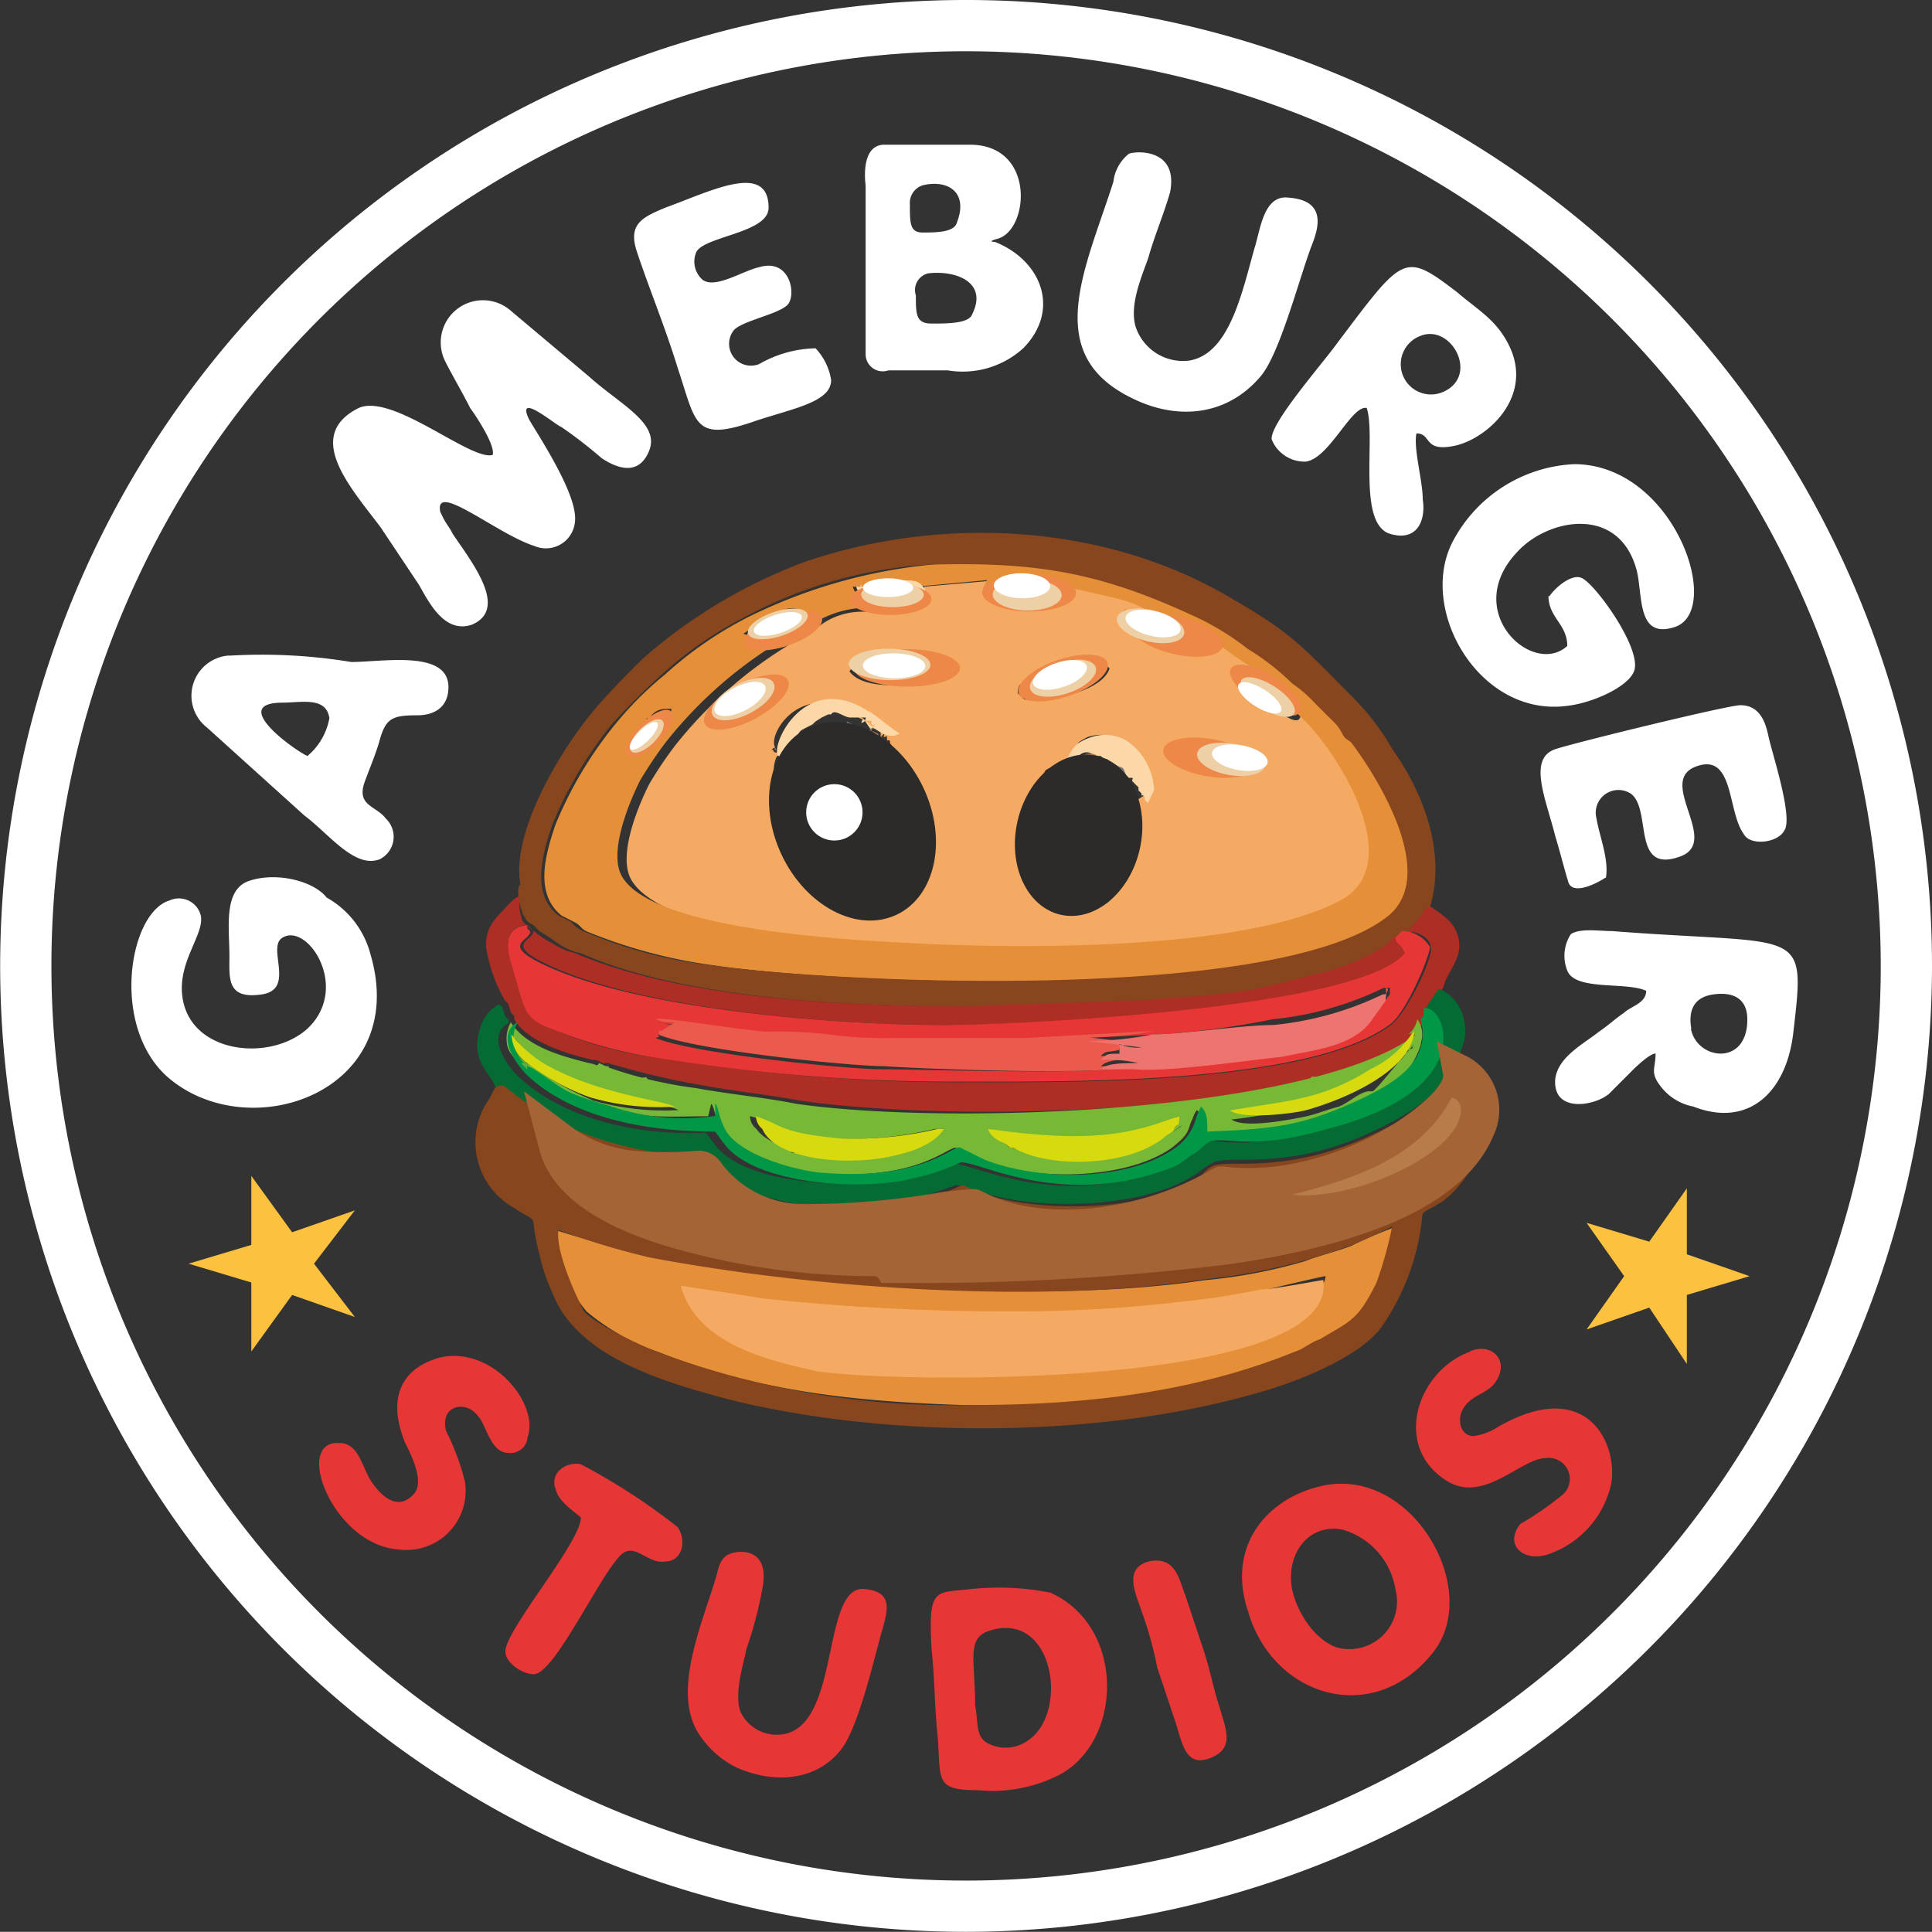 <svg xmlns="http://www.w3.org/2000/svg" viewBox="0 0 113.09 113.08"><rect x="0" y="0" width="113.09" height="113.08" fill="#333333" stroke="none"/><defs><style>.cls-1,.cls-34{fill:#fff;}.cls-2{fill:#f5aa64;}.cls-10,.cls-12,.cls-14,.cls-15,.cls-16,.cls-17,.cls-18,.cls-19,.cls-2,.cls-20,.cls-21,.cls-22,.cls-23,.cls-24,.cls-25,.cls-26,.cls-27,.cls-3,.cls-31,.cls-33,.cls-34,.cls-4,.cls-5,.cls-6,.cls-7,.cls-8,.cls-9{fill-rule:evenodd;}.cls-3{fill:#e58f38;}.cls-4{fill:#87461e;}.cls-5{fill:#ad2e24;}.cls-6{fill:#e73636;}.cls-7{fill:#77b837;}.cls-8{fill:#056b34;}.cls-9{fill:#009846;}.cls-10,.cls-11{fill:#eb5a4d;}.cls-12,.cls-13{fill:#ee746f;}.cls-14{fill:#d7da0f;}.cls-15{fill:#fcd7a8;}.cls-16{fill:#fefefe;}.cls-17{fill:#4c585a;}.cls-18{fill:#575428;}.cls-19{fill:#c9c9c9;}.cls-20{fill:#b4784a;}.cls-21{fill:#363939;}.cls-22{fill:#787777;}.cls-23{fill:#a8a8a8;}.cls-24{fill:#59b13f;}.cls-25{fill:#901913;}.cls-26{fill:#95a32d;}.cls-27{fill:#fcc13e;}.cls-28{fill:#ed8849;}.cls-29{fill:#eed0a6;}.cls-30{fill:#2c2b2a;}.cls-31,.cls-32{fill:#a46436;}.cls-33{fill:#b77c4a;}</style></defs><g id="Camada_2" data-name="Camada 2"><g id="Camada_1-2" data-name="Camada 1"><path class="cls-1" d="M56.54,113.08a56.54,56.54,0,1,1,56.55-56.54A56.6,56.6,0,0,1,56.54,113.08ZM56.54,3a53.54,53.54,0,1,0,53.55,53.54A53.6,53.6,0,0,0,56.54,3Z"/><path class="cls-2" d="M51,42.59l.55.19v.36h0c.37-.36.18-.18.18,0,.19,0,.19-.18.19.19.18,0,.18,0,.18.18l.55.74.18.18.19.18.37.55.18.19v.18c.18,0,.18,0,.18.18v.19l.19.18v.18l.18.19v.18l.18.37v.36l.19.55v1.47l-.19.55v.19l-.18.36h0l-.18.19v.18l-.19.18v.19c0,.18,0,.18-.18.18h0c-.18.55,0,.18-.18.37a4.4,4.4,0,0,1-.92.73c0,.19,0,.19-.19.19h-.18l-.18.18h0c0,.18,0,.18-.37.18h-.18c-.37.19-1.29.37-1.65,0h-.19l-.18-.18h-.18c-.19,0-.19.18-.19-.18l-.18-.19-.19-.18h-.18c-.55-.19-.18,0-.37-.19l-.73-.73c-.37-.18-.18.18-.37-.37l-.18-.18c-.18,0-.18,0-.18-.18v-.19l-.19-.18-.18-.37-.18-.18v-.18l-.19-.19V49.2L45.72,49h0l-.18-.37v-.37a.62.62,0,0,1-.19-.37v-.36a2.07,2.07,0,0,1,0-1.47V45.9l.19-.37v-.37s-.37.19-.19-.55.37-.18.37-.18h.18l-.36-.37c-.37,0-.19-.18-.37-.18.37-.37.18.37.18-.19h0c-.36-.73,1.47-4,5.14-1.83l.37.18c-.37.19-.55,0-.74-.18-.18,0-.36-.18-.73-.18a2.64,2.64,0,0,1,1.1.36l.55.55Zm15.6,4.22h0v.37a6,6,0,0,1-.19,3.12l-.18.18-.19.37-.18.37v.18l-.18.18c-.19.19-.19.37-.37.55L65,52.5c-.18.19,0,.19-.55.19h0c0,.18,0,.18-.18.18h-.18l-.19.18H63.7l-.92.19c-.55-.19,0,.18-.18-.19h-.18c-.37.19-.37.19-.37-.18-.19,0-.19,0-.37-.18l-.18-.19h0l-.37-.18a1.66,1.66,0,0,1-.37-.55h-.18L60.21,51,60,50.85v-.18l-.18-.37v-.18l-.19-.37V48.47l.19-.37.18-.74.18-.18V47l.19-.19.18-.36.18-.19h0l.19-.18V45.9c.36-.92,0-.74.91-1.1l.37-.19.19-.18h.18v-.18l.37-.37c.55-.37-.37-.19.73-.74a2.53,2.53,0,0,1,2,.19,3.38,3.38,0,0,1,1.65,2.93l-.18.19h0l-.55.36Zm2.93-2.56c-.18-.56-.18-.19,0-.74h.55c.18-.18-.37-.18.55-.18s.37.18.55.18h.55c.19,0,0,0,.37.18l.18.19c.37,0,.55,0,.74.18.55.55.18,0,.36.74a5,5,0,0,1-1.65,0c.19,0,0,0,.37.18.55.18.73,0,1.28,0v-.73c-.18.18.19.36.55.55l-.36.36c-2.2,0-3.31-.18-4.59-1.47.18-.18.18-.36.37-.36l-.19.55c.55.55-.36,0,.37.37Zm3.67-4.59.73.18c.37.19.37,0,.55.37l.19.18h.18c.37,0,.18-.18.18.19.19,0,.19,0,.19.18.37.18.18-.18.37.37,0,.18.18.36.18.55h-.74s-.18.18.56.18c.55,0,.18,0,.18-.18h.37c0,.55-.19.73-1.29,0-1.65-.74-1.1-.74-.92-.74-.18-.18,0-.18-.18-.18l-.18-.18c-.19-.19-.19-.19-.37-.19l-.18-.18.18-.55h-.37c-.18.18,0,0,0,.37,0,.55,0,0,.19.18,0,.18-.19.18.18.18l.37.37c.36.18.55,0,0,.37h0c-1.1-1.1-1.47-2-.37-1.47Zm-31,1.65h0l.37-.37a1,1,0,0,1,.73-.55c-.36-.18-.18-.18-.18.19.37,0,.37.18.18-.19l.19.19v-.19h.18v-.18L43.52,40l.18.18A5.17,5.17,0,0,1,45.35,40v.55s.37,0,.19-.74c1.65.55-2.94,3.67-4.22,2.57,0-.18.73-1.28.91-1.1Zm18-1.47h0l.55-.55c0-.18,0-.18.19,0,0-.18-.19-.18.18-.18l.37-.19c.18-.18-.19-.18.36,0,.19-.18,0,0,.37-.18a3.85,3.85,0,0,1,2,0,2.42,2.42,0,0,1,.73.37c-.36,1.28-3.3,2-5,1.83l-.37-.36c0-.55.19-.55.55-.74ZM51,38.56h0l.73-.19c.19-.18,0,0,.37-.18h.55a1.4,1.4,0,0,1,.92.18c.73-.18.73,0,1.28.19.37.18.55.18.74.55-1.1,1.1-5,1.47-5.87.18.18-.18.55-.92.73-.55-.18.18-.18,0-.18.37-.19.37,0,.18,0,.37.18,0,.36.18.73.18l-.73-.37c.36-.55.18-.55.73-.73Zm15-2.2c-.18.36-.18.18,0,0,0,.36-.18.36.19.36h0c0-.18,0-.18-.19-.36h0a2.08,2.08,0,0,1,1.47-.55c-.55-.74-4.22-1.29-5.13-1.47v.18l-.19.18-.73.37c-.55.19-3.67.37-3.3-.55l.18-.55-4.22.37c.18.92-.55,1.28-1.84,1.47H50.67a4.16,4.16,0,0,0-2.57.73,9.69,9.69,0,0,1-1.1.73,25.25,25.25,0,0,0-7.52,6.42A23.53,23.53,0,0,0,38,45.9c-.55,1.1-1.83,4-1.1,5.5,1.65,3.3,13.58,4.4,16.88,4.4,7,.19,20.18.19,25.5-2.93,3.86-2.2-.73-8.81-2.75-10.64l-1.28-1.29c-.19-.18-.19-.36-.37-.55s-.37-.18-.55-.55l-.92-.73c-.91-.55-1.46-1.1-2.75-1.84-.37-.18-.37-.18-.37-.36a.18.18,0,0,0-.18.18c-.18.73-2.75.73-4-.73l.19-.55-.19.55Zm1.66.73-.37-.18L67,36.72l.37.19Zm.36.18-.36-.18C67.92,37.27,67.55,37.27,68.1,37.27Z"/><path class="cls-3" d="M37.1,43.33l.18-.55.18-.19c0-.18,0-.18.19-.18,0-.18,0-.18.18-.18,0-.19,0-.19.18-.19h0c.37-.55.74-.55,1.29-.55,0,.92-1.29,2.76-2.39,2.57C36.73,43.14,37.1,43.51,37.1,43.33Zm7.15-6.79h0l.37-.18h0l.18-.19.55-.18c.19-.18-.18-.18.37-.18h0a1.08,1.08,0,0,1,1.28,0c-.18.91-2.38,1.83-3.48,1.28a7.1,7.1,0,0,0,.73-.55Zm6.24-2.2h0a4.27,4.27,0,0,1,2-.37c1.1,0,1.28.18,1.47.55-.37.74-1.29.74-2.21.74-.73,0-1.65-.19-1.83-.92Zm8.44-.19L59.3,34h1.28a2.07,2.07,0,0,1,1.28.37c-.36.92-3.11.92-3.48,0l.55-.19Zm8.26,1.66.36.18.55.18.19.19c.73.18.91.36.91.91H67.92c-.55,0-.18,0-.37-.18h-.18L67,36.91l-.36-.19-.37-.18h-.19c-.18,0-.18.18-.18-.18-.37,0-.18,0,0-.19v-.55l-.37.37c1.47,1.65,4,1.47,4.22.92a.19.19,0,0,0,.19-.19l.36.37c1.29.73,1.84,1.28,2.76,1.83l.91.74c.19.18.37.18.55.55a1.27,1.27,0,0,1,.37.55L76.18,42c2,1.84,6.23,8.44,2.38,10.65-5.32,2.93-18.16,2.93-25.13,2.56-3.49-.18-15.42-.73-17.07-4-.73-1.47.55-4.41,1.1-5.51a24.69,24.69,0,0,1,1.47-2.2,25.11,25.11,0,0,1,7.52-6.42,5.53,5.53,0,0,0,1.1-.55,6.15,6.15,0,0,1,2.57-.92h1.65c1.29,0,2.21-.18,2-1.28l4-.37-.18.37c-.37.92,2.75.73,3.3.55l.73-.37.18-.18v-.19c1.47.55,4.78.92,5.33,1.66ZM54.53,33.05A30.83,30.83,0,0,0,43.7,36.17a22.16,22.16,0,0,0-4.77,3.31A20.21,20.21,0,0,0,36,42.41a23.31,23.31,0,0,0-3.49,5.87c-.55,1.65-1.28,4,.37,5.32l.73.37c.37.18.37.37.73.55a30.16,30.16,0,0,0,7.53,2c7.52,1.1,33.57,2.2,39.63-2.94,2.75-2.38-.55-7.89-2.21-10.09-.18-.37-.36-.37-.55-.55s-.18-.37-.55-.73l-1.1-1.1A3.59,3.59,0,0,0,75.81,40a23.85,23.85,0,0,0-2.57-2c-.92-.55-1.83-1.29-2.94-1.84-5.87-2.75-9.54-3.48-15.77-3.12Z"/><path class="cls-4" d="M54.53,33.05c6.42-.18,10.09.55,15.59,3.12A15.68,15.68,0,0,1,73.06,38a14,14,0,0,1,2.57,2,7.6,7.6,0,0,1,1.28,1.1l1.1,1.1a2.42,2.42,0,0,1,.55.73c.18.37.37.37.55.55,1.65,2.2,5,7.71,2.2,10.09-6.24,5.14-32.1,4-39.63,2.94a27,27,0,0,1-7.52-2,1.78,1.78,0,0,1-.73-.55l-.74-.37c-1.65-1.28-.91-3.67-.36-5.32a23.58,23.58,0,0,1,3.48-5.87,40.08,40.08,0,0,1,2.94-2.93,21.91,21.91,0,0,1,4.77-3.31,26.13,26.13,0,0,1,11-3.12ZM30.67,53.6c.19.37.19.37.56.55l.18.19.18.18a11.29,11.29,0,0,1,1.1.73A3.78,3.78,0,0,0,34,55.8c6.24,2.76,16.14,3.12,22.93,3.12l10.83-.36c4-.37,5.13-.19,9.54-1.47a12.14,12.14,0,0,0,4.22-1.65c.91-.55.36-.37.91-.55l.19-.19v-.18c.18-.37.36-.37.55-.73.18-.19.36-.55.55-.74h0c.92-3.12-.37-6.6-2.2-9.17a14.62,14.62,0,0,0-2.57-3.3c-2.75-2.76-3.3-3.49-6.79-5.51-7.34-4.4-16.88-4.95-25-2.2a30.49,30.49,0,0,0-9.54,5.69c-.74.73-2.2,2.2-2.94,3.12-1.83,2.2-4.77,7-4.22,10.09-.37.36.18,1.83.18,1.83Z"/><path class="cls-3" d="M40.22,75.44c1.1,0,3.11.55,4.58.73l4.59.55c3.3.18,6.6.37,10.09.37A79.79,79.79,0,0,0,69,76.35a45.16,45.16,0,0,0,4.59-.73c.73-.18,3.85-.92,4-.92,0,.55-.91,1.47-1.1,1.84l-.36.36a3.33,3.33,0,0,1-1.29.74c-.73.18-1.28.55-2.2.73-5.87,1.84-18.53,2.39-24.77,1.29-2.75-.19-6.79-.74-7.7-4.22ZM32.51,72a7.8,7.8,0,0,0,1.83,4.77,13.29,13.29,0,0,0,4.22,2.38c6.06,2.39,11.93,2.94,18.72,3.12,6.42,0,12.84-.73,18.71-3.12a5.3,5.3,0,0,0,1.47-.73c1.83-1.1,2.2-1.1,3.3-3.3a11.12,11.12,0,0,0,.92-3.3,26,26,0,0,0-2.57,1.1c-.92.36-1.83.55-2.75.91a30.79,30.79,0,0,1-5.87,1.11C61,76.35,47.74,75.25,38,73.42A49.05,49.05,0,0,1,32.51,72Z"/><path class="cls-5" d="M29,53.79a2.25,2.25,0,0,0-.55,1.65,9.28,9.28,0,0,0,1.1,3.12h0l.19.18.18.55.18.18v.19c.74,1.28,2.94,2,4.59,2.38a.78.78,0,0,1,.55.19h.37A45.5,45.5,0,0,0,41,63.51c2,.37,3.85.55,5.87.92,8.81,1.28,29.17.91,35.59-3.49l.37-.37a9.13,9.13,0,0,0,.73-1.1l.19-.18v-.37c.18-.18.55-.91.73-1.1.19-.92,1.1-1.65.92-2.75s-.92-1.47-1.65-2h-.19c-.18.19-.36.55-.55.74a2.6,2.6,0,0,0-.55.73v0c.55,0,1.29.37,1.29.92.18.55-1.47,4-2.39,4.58-4.77,3.49-18.71,3.31-24.77,3.31A108,108,0,0,1,39.11,62a23.89,23.89,0,0,1-7.33-2c-1.11-.55-1.11-1.1-1.66-2.93-.18-.74-1.1-2.75.74-2.94l.18.19.19.18c0,.55-1.66.73.55,1.83C37.28,59.11,49,60,55.44,60c3.86,0,24.22-.73,27-4.22-.18-.55-.55-.36-.55-.91-.55,0,0-.19-.91.55a12.14,12.14,0,0,1-4.22,1.65c-4.41,1.28-5.69,1.1-9.54,1.47l-10.65.36c-6.78,0-16.51-.36-22.93-3.12a3.73,3.73,0,0,1-1.28-.55,5.11,5.11,0,0,1-1.1-.73L31,54.34l-.18-.19c-.37-.36-.19-.18-.37-.73-.18-.92.37-1.65-1.47.37Z"/><path class="cls-6" d="M66.45,62.41c-1.83.55-12.29.18-14.86.18-2,0-11-.91-13.21-1.83.55-.19-.18,0,.37-.37l.91-.37c-.36,0-.91-.18-1.28-.18.18,0,5.5.73,6.61.73,1.28,0,2.38.19,3.66.19a25.13,25.13,0,0,0,3.67.18c2.57,0,5.14.18,7.71,0l7.34-.37a48.56,48.56,0,0,0,7.15-.91A19.09,19.09,0,0,0,81,57.82h.36v.37l-.91,1.28c-1.11,1.47-3.49,1.65-5.14,2a74.92,74.92,0,0,1-8.81.92Zm15.6-7.89h0l-.37.37c0,.36.37.36.55.91C79.48,59.11,59.11,60,55.26,60,49,60,37.1,59.11,31.59,56.35c-2.2-1.1-.55-1.28-.55-1.83l-.18-.18v-.19c-1.84.19-.92,2.2-.74,2.94.55,1.83.55,2.38,1.66,2.93a28.18,28.18,0,0,0,7.33,2,108,108,0,0,0,17.43,1.29c6.06,0,20,.18,24.77-3.31.92-.55,2.39-4,2.39-4.58a1.94,1.94,0,0,0-1.65-.92Z"/><path class="cls-2" d="M39.85,75.25c.92,3.49,5.32,4.41,7.89,5,4.22.73,30.64,1.1,29.72-5.32-.18,0-2.94.55-3.67.55a43.66,43.66,0,0,1-4.77.73,81.08,81.08,0,0,1-9.72.55A133.35,133.35,0,0,1,44.62,76c-1.1-.19-3.49-.55-4.77-.74Z"/><path class="cls-7" d="M69.2,65.89l-.55.37C68.84,65.89,68.65,66.08,69.2,65.89Zm-26.42,0Zm11.93.19h.55l-.37.37c-2.2,1.83-5.32,1.46-8.07,1.1.37-.37,0-.19.37-.37-.37,0-.74.55-.92.18-.55-.36-1.47-.55-2-1.28a1,1,0,0,1-.37-.74c1.66.37,1.29.92,4.77,1.29a21.31,21.31,0,0,0,6.06-.55Zm3.12,0c2.57.55,6.24.92,8.81.18A21,21,0,0,1,69,65.34c0,.74-.37.74-.73,1.11-2,1.83-6.61,1.83-9,.73h-.19L58.93,67a2.68,2.68,0,0,1-1.1-.92Zm19.08-2.75c-.18-.19.18,0,0,0C77.64,63.14,77.09,63.51,76.91,63.33Zm-39.63,0,.37-.19C38.2,62.78,37.46,63.51,37.28,63.33Zm-6.42-1.1a1.5,1.5,0,0,1-.74-1.47A8.06,8.06,0,0,0,32,62.41c3.12,1.65,7.15,2.2,7.7,2.57a15,15,0,0,1-4.95-.55A18.13,18.13,0,0,1,30.86,62.23Zm-.37,0h.37v.36c2,1.1,1.47,1.29,4.59,2.2,2.38.74,3.66.55,6,.55l.18-.73c.19.18.19.73.55,1.47.74,1.28,4,2.38,5.51,2.57,5.87.55,7.7-1.47,8.25-1.47l1.47.73c3.3,1.29,8.62,1.1,11.19-.73.92-.73.92-.92,1.1-1.47h0c.19-.37.19-.55.37-.73.37.36.18.91.37,1.47,4.22-.19,5.69-.19,9.36-1.84l.73-.18a4.92,4.92,0,0,0,1.47-1.29c.36-.18,1.46-2.2,1.1-2.2s-2.39,2.75-2.75,2.94h-.19c-.55,0-1.28.73-1.83.91-.74.19-1.1.37-1.84.55-.91.19-3.67.74-4.4.19A30,30,0,0,0,78,64.24a10.48,10.48,0,0,0,2.57-1.1,4.1,4.1,0,0,0,.92-.73,2.18,2.18,0,0,0,.91-.92l.37-.18H82.6c.73-.74.91-1.1,0-.55-6.42,4.4-27.16,5.13-36,3.85-1.84-.37-3.86-.55-5.87-.92a24.76,24.76,0,0,1-5.32-1.28c-.19,0-.74.92-.37,0a1.91,1.91,0,0,0-.55-.18c-1.47-.37-3.67-.92-4.59-2.39a1.94,1.94,0,0,0-.18,1.47A1.81,1.81,0,0,0,30.49,62.23Z"/><path class="cls-8" d="M83.33,59.11v0c.37-.19,0-.19.37,0,2.93,3.12-4,6.23-6.42,7-4.41,1.28-5.69.55-6.79.73-.37,0-.55.37-1.1.74-.37.18-.74.55-1.1.73-6.61,2.75-11.93-.55-12.66-.18a12.25,12.25,0,0,1-2.76.91c-2.93.55-9.17.37-11-2l-.55-.74c-3.86.19-8.26-.73-11-3.3-.74-.73-1.84-2.39-.55-3.12v-.18l-.19-.19-.18-.55-.18-.18h0a2.26,2.26,0,0,0-.92.92,3.44,3.44,0,0,0-.37,1.46c0,1.29.92,1.84,1.1,2.57,3.31,2.76,6.79,3.86,11.56,3.86.55,1.1,2.75,2.2,4.59,2.56a15.69,15.69,0,0,0,6.6.37,17.54,17.54,0,0,0,2.94-.73c1.83-.55.73-.55,2.75,0,3.3,1.1,9.36.92,12.29-.92.37-.18.74-.55,1.1-.73.92-.74,4.59.73,10.46-2.39a13.23,13.23,0,0,0,3.12-2.2h0l.19-.18.36-.55c.19-.19,0-.19.19-.37.18-.92.73-1.29.55-2.57a2.55,2.55,0,0,0-1.47-2c-.37.37-.74,1.1-.92,1.29Z"/><path class="cls-9" d="M83.33,59.11v.36l-.18.19c.73,2.57-1.84,3.85-3.3,4.58-3.49,1.65-5.14,1.84-9.18,2,0-.73,0-1.1-.37-1.47a4.89,4.89,0,0,0-.36.92,3.12,3.12,0,0,1-1.1,1.47c-2.76,2-7.89,2-11.19.73l-1.47-.73c-.55,0-2.39,2-8.26,1.47-1.65-.19-4.77-1.1-5.5-2.57-.37-.74-.37-1.29-.55-1.47v.73a13,13,0,0,1-6.06-.55c-3.12-.91-2.57-.91-4.58-2.2l-.37-.18a2.39,2.39,0,0,1-.74-1.1,1.94,1.94,0,0,1,.19-1.47c-1.29.73-.19,2.39.55,3.12,2.75,2.57,7.15,3.3,11,3.3l.55.74c1.83,2.38,8.07,2.75,11,2a12.33,12.33,0,0,0,2.75-.91c.73-.37,5.87,2.93,12.66.18.36-.18.73-.55,1.1-.73.55-.37.73-.74,1.1-.74,1.1-.18,2.38.55,6.79-.73,9.17-2.39,6.6-7.52,5.5-7Z"/><path class="cls-10" d="M66.45,62.41h-2C64.8,62,65.9,62,66.64,62a8.46,8.46,0,0,0-2.21-.18c.37-.37.37-.18,1.1-.37v-.18c0-.37-.18,0,0-.37a2.8,2.8,0,0,0,1.29.18l-3.12-.36a23.17,23.17,0,0,0,3.85-.37L60,60.76H52.32a23.82,23.82,0,0,1-3.67-.19A24.93,24.93,0,0,0,45,60.39c-1.11,0-6.43-.92-6.61-.73a2.36,2.36,0,0,0,1.1.18l-.55.37c-.55.36-.37-.19-.37.36,2.21.92,11.2,1.84,13.21,1.84,2.57.18,12.85.55,14.68,0Z"/><path class="cls-11" d="M64.62,62.23h0Zm2.2-1.11h0Zm-3.12-.18,3.12.37h0l-3.12-.37Zm0,0h0Zm3.85-.37Zm-7.7.19,7.52-.37h0l-7.52.37Zm-7.53.18Zm-3.67-.18Zm-3.48-.37Zm-6.61-.73Zm.37.73.73-.37h0l-.73.37Zm12.84,2Zm14.68,0Z"/><path class="cls-12" d="M67.37,60.57a20,20,0,0,1-3.67.37l3.12.37a2.67,2.67,0,0,1-1.29-.19c-.18.37,0-.18,0,.37v.19c-.73,0-.73,0-1.1.36a8,8,0,0,1,2.21.19c-.92,0-1.84,0-2.21.36h2c1.84.19,6.79-.55,8.62-.73,1.66-.37,4-.55,5.14-2l.92-1.28c0-.55.18-.37-.18-.37A18.87,18.87,0,0,1,74.52,60c-1.83,0-5.32.55-7.15.55Z"/><path class="cls-13" d="M63.7,60.94Zm0,0h0Zm3.12.37-3.12-.37h0l3.12.37Zm0-.19h0Zm-.37,1.29h0Zm8.62-.92h0l-.36.19h0l.36-.19Zm5.14-2h0l-.18.37-.18.18-.19.19-.18.18-.19.18-.18.19h0l.18-.19.19-.18.18-.18.19-.19.18-.18.18-.37Zm.92-1.28-.92,1.28h0l.92-1.28Zm-6.61,1.47h0l.37-.19h0l-.37.19Zm-7.15.91Z"/><path class="cls-14" d="M57.83,66.08c.18.55.73.73,1.1.92l.18.18h.19c2.2,1.28,7,1.1,9-.73.55-.37.73-.37.73-1.11-.73.19-1.47.55-2.38.74-2.76.73-6.24.37-8.81,0Z"/><path class="cls-14" d="M55.26,66.08h-.37a21.22,21.22,0,0,1-5.87.55c-3.48-.37-3.12-.74-4.77-1.29a1,1,0,0,0,.37.74c1.1,2.57,9.17,2.38,10.64,0Z"/><path class="cls-14" d="M80.21,62.59C77.28,64.43,75.26,64.43,72,65c.73.55,3.67.18,4.4,0,2-.55,6.24-2.2,6.42-4.77A6,6,0,0,1,80.21,62.59Z"/><path class="cls-15" d="M45.9,44.43h0l.19-.37.18-.18v-.19l.18-.18.19-.37c.18-.36.18-.36.55-.55l.36-.18.19-.18L48.1,42l.37-.18h.18c.19-.37.74.18,1.11.18h.91v.19H51v.18l.18.18v-.18l-.18.37L50.49,42c.18,0-.37.55.18.19.19.18,1.29,1.28,2,.73-.18,0-1.65-1.28-1.83-1.28-3.67-2.39-5.69,1.83-5.32,2.57.36.18.36.73.36.18Z"/><path class="cls-14" d="M30.86,62.23a13.68,13.68,0,0,0,3.67,2,14.45,14.45,0,0,0,4.95.55c-.55-.36-4.59-.73-7.7-2.56a7.89,7.89,0,0,1-1.84-1.66A2.12,2.12,0,0,0,30.86,62.23Z"/><path class="cls-15" d="M62.42,44.43h.36l.19-.18h.18a.6.6,0,0,1,.92,0h.36l.19.18h.18l.18.18.37.19c.37.36.37.18.55.55l.18.18c.37,0,.19,0,.19.18l.18.19.19.18v.18l.18.19v.18s0-.18.18,0v.18l.19.19.36-.74a3.63,3.63,0,0,0-1.65-2.93,2.53,2.53,0,0,0-2-.19c-1.1.37-1.1.74-1.46,1.29Z"/><path class="cls-16" d="M49.57,45.9c-.36-.19-.55-.92-1.47-.55a1.34,1.34,0,0,0-.73,1.46,1,1,0,0,0,1.47.74A1.19,1.19,0,0,0,49.57,45.9Z"/><path class="cls-15" d="M53.61,38.19l.18.37a2.55,2.55,0,0,1-2.57.18L51,38.37c.37,0,.18.19.18-.18-.36,0-.36-.18-.18.18-.55.19-.55.19-.55.74l.73.37a6.7,6.7,0,0,0,3.86-.37v-.55c-.74-.19-.74-.37-1.47-.37-.18-.18-.37-.18-.92-.18h-.55c-.55.18-.37,0-.37.18a6.3,6.3,0,0,0,1.84,0Z"/><path class="cls-3" d="M51.22,39.48c-.36,0-.55,0-.73-.19,0-.18-.18,0,0-.37s0-.18.18-.36c-.18-.37-.73.36-.73.55.92,1.28,4.59.92,5.87-.19-.18-.36-.37-.55-.73-.55v.55A5.58,5.58,0,0,1,51.22,39.48Z"/><path class="cls-15" d="M50.49,34.34c.37.18.18.18,0,0-.18,0-.18-.19,0,0h-.37c.19.73,1.1.92,1.84.92s1.83,0,2.2-.74c-.37-.55-.55-.55-1.47-.55v.37l.18.18a1.89,1.89,0,0,1-2.38-.18Z"/><path class="cls-15" d="M44.25,36.54h0c.55.18.37.18.37-.18l-.37.18h0c-.37.37-.37.18-.55.73,1.1.55,3.3-.55,3.49-1.28-.37-.18-.92-.37-1.29,0l.19.18c-.37.37-1.29.92-1.84.74-.18,0-.18.18,0-.37Z"/><path class="cls-15" d="M38,42.23h.55a2.5,2.5,0,0,1-1.28,1.46c-.18-.18,0,0-.18-.36-.19.18-.37-.19-.19.92,1.1.18,2.2-1.66,2.39-2.57-.55,0-.92,0-1.29.55Z"/><path class="cls-15" d="M60.58,34.15l.18.37v.37c-.36.18-1.83.55-2-.37l.36-.18-.36.18-.55.18c.36.92,3.11.92,3.48,0-.18-.55-.37-.55-1.1-.55Z"/><path class="cls-16" d="M51.22,38.37h0v.55a2.55,2.55,0,0,0,2.57-.18l-.18-.37H51.22Z"/><path class="cls-17" d="M63.15,45.9h0c-.37,0-.37,0-.37.36-.18,0-.18-.18-.18.19-.37-.19-.18-.19-.18.18h-.19l-.18.37a2.24,2.24,0,0,0,.55,1.65,1.65,1.65,0,0,0,1.83,0c.19,0,.19.18.19-.18l.18-.19c.18,0,.18,0,.18-.18l.19-.37c0-.18.18-.18.18-.55v-.37l-.18-.18v1.1H65v.37H64.8v.18h-.18v.19h-.19v.18h-.36c-.55.37-.74.18-1.29-.18-.73-.56-.55-.74-.73-1.84.37,0,.18,0,.18-.18.19,0,.19.18.19-.19.36,0,.18.19.18-.18l.55-.18h.73v.18h.55c0,.18,0,.18.19.18,0,.19-.19.19.18.19v.36H65c0-.55,0-.18-.18-.18,0-.18.18-.18-.18-.18,0-.19,0-.19-.19-.19,0-.18,0-.18-.18,0-.18-.18.18-.18-.37-.18-.18,0,0-.18-.36-.18Z"/><path class="cls-16" d="M50.67,34.34h0a1.68,1.68,0,0,0,2.2.36l-.18-.18v-.37c-.92,0-1.47-.18-2,.19Z"/><path class="cls-7" d="M82.41,60.57h0c.37-.18.19,0,.37-.18.18,1.29-.73,1.84-1.28,2.57.91-.55,2.38-2,1.46-3.3a1.49,1.49,0,0,1-.55.91Z"/><path class="cls-16" d="M58.93,34.15c.18.74,1.47.55,2,.37v-.37l-.19-.36H59.48A.65.65,0,0,1,58.93,34.15Z"/><path class="cls-16" d="M45.35,36.17l-.55.19c0,.18,0,.18-.18.18h0c0,.37,0,.18-.18.18h-.19c-.18.55,0,.19,0,.37.55.18,1.47-.37,1.84-.73l-.19-.19h-.55Z"/><path class="cls-16" d="M37.83,42.41c0,.37.18.18,0,0l-.18.37c0,.18,0,.18-.19.18l-.18.55c0,.55,0,.18.18.37a3.48,3.48,0,0,0,1.29-1.47h-.92Z"/><path class="cls-18" d="M51,53.05H49.39C49.76,53.42,50.67,53.24,51,53.05Z"/><path class="cls-19" d="M63.15,46.45c-.18,0,0-.19,0,0l-.37.36c-.18.37-.18.37,0,.74v-.74c.37,0,.19.19.37-.36h0l.92-.19c-.37-.36-.37-.18-.92.19Z"/><path class="cls-18" d="M49.57,42.41h0a1.17,1.17,0,0,0-1.1,0Z"/><path class="cls-20" d="M52.51,44.25,52,43.51c-.19,0-.19,0-.19-.18-.18,0-.18.18-.18-.19h-.18a6.8,6.8,0,0,1,1.1,1.11Z"/><path class="cls-20" d="M45.54,47.73V46.26A2,2,0,0,0,45.54,47.73Z"/><path class="cls-21" d="M62.42,46.45c-.19.18-.19-.19-.19.36l.19-.36h0c0-.37-.19-.37,0,0,0-.37,0-.37.36-.37,0-.37-.18-.18.19-.18v-.19h0l.36-.18c-.73,0-.18,0-.36.18-.37.19-.37.37-.55.74Z"/><path class="cls-2" d="M61,45.9c.18-.19.18-.37.36-.55s.37-.19.55-.37c-.73.18-.55,0-.91.92Z"/><path class="cls-22" d="M32.51,31.77h0c.73-.18.55,0,.92-.55h0l-.19.18A2.42,2.42,0,0,1,32.51,31.77Z"/><path class="cls-4" d="M63.52,53.05h-1.1c.36.37-.19,0,.18.19l.92-.19Z"/><path class="cls-7" d="M37.1,63.33c.18.18.55,0,.73,0,.18-.19,0-.37-.37-.19h0l-.36.19c.18-.19,0-.19,0,0Z"/><path class="cls-20" d="M64.25,44.25a.81.81,0,0,0-.92,0Z"/><path class="cls-15" d="M37.65,42.59h0l-.37.37c.37,0,.37,0,.37-.37h0c.36,0,.18.19,0,0,.36-.18.36-.18.36-.36-.18,0-.18,0-.36.36Z"/><path class="cls-23" d="M33.43,30.67c.18-.18,0,.37.18-.37v-.37h-.18Z"/><path class="cls-7" d="M76.91,63.33c.55.73,1.47-.37.55-.19C77.28,63.14,76.36,62.78,76.91,63.33Z"/><path class="cls-24" d="M35.45,62.41h-.37c-.19.73-.19.37.37,0C35.81,62.41,35.08,63,35.45,62.41Z"/><path class="cls-15" d="M45.72,36c-.55,0-.37,0-.37.18C46.09,36.17,45.54,36.17,45.72,36Z"/><polygon class="cls-24" points="30.86 62.59 30.86 62.23 30.49 62.23 30.86 62.59"/><path class="cls-22" d="M65.9,45.35c-.18-.55-.18-.37-.55-.55Z"/><path class="cls-7" d="M69.39,65.71c-.74.18-.55.18-.74.55Z"/><path class="cls-25" d="M66.64,91.76h0l-.19.55c.19,0,.19,0,.19-.55h0c.36,0,.36,0,.36-.18l-.36.18Z"/><polygon class="cls-26" points="55.26 66.08 55.26 66.08 54.71 66.08 54.89 66.08 55.26 66.08"/><path class="cls-23" d="M46.45,43.51,47,43C46.64,43.14,46.82,43.14,46.45,43.51Z"/><path class="cls-4" d="M45.72,48.47c0-.19.18.18,0,0l-.18-.37c0,.37.18.37.18.37Z"/><path class="cls-18" d="M45.9,45.16Z"/><path class="cls-18" d="M62.23,53.05l-.37-.18C62.05,53.24,62.05,53.24,62.23,53.05Z"/><path class="cls-23" d="M43,24.8h0c-.37-.19-.19-.19,0,0Z"/><path class="cls-21" d="M44.62,24.06h0C44.8,24.25,44.62,24.25,44.62,24.06Z"/><path class="cls-20" d="M51.59,53.05l-.37.19C51.77,53.24,51.59,53.24,51.59,53.05Z"/><path class="cls-20" d="M52.87,52c.19-.18.19.18.19-.37Z"/><path class="cls-17" d="M43.15,24.61Z"/><path class="cls-20" d="M64.43,52.87c.55,0,.37,0,.55-.18Z"/><path class="cls-17" d="M44.25,24.25Z"/><path class="cls-20" d="M47.19,51.58l-.37-.36C47,51.77,46.82,51.4,47.19,51.58Z"/><polygon class="cls-20" points="51.41 43.15 51.41 42.96 51.04 42.78 51.41 43.15"/><path class="cls-19" d="M29.76,31.4Z"/><path class="cls-15" d="M45,36.36Z"/><polygon class="cls-22" points="49.94 42.41 49.57 42.23 49.57 42.41 49.94 42.41"/><path class="cls-23" d="M32.33,32c-.37,0-.19-.18,0,0Z"/><path class="cls-18" d="M65.9,51.22l.18-.37C66.08,51,66.08,50.85,65.9,51.22Z"/><path class="cls-18" d="M51.77,52.87c-.36,0-.18-.18,0,0Z"/><polygon class="cls-22" points="51.04 42.78 51.04 42.59 50.86 42.78 51.04 42.78"/><path class="cls-19" d="M30.12,31.59Z"/><path class="cls-22" d="M45.35,23.88h0C45.54,24.06,45.35,24.06,45.35,23.88Z"/><polygon class="cls-17" points="33.61 30.12 33.43 29.75 33.43 30.12 33.61 30.12"/><path class="cls-20" d="M48.1,52.5l-.36-.18C47.92,52.5,47.55,52.32,48.1,52.5Z"/><polygon class="cls-20" points="62.6 44.43 62.41 44.43 62.41 44.61 62.6 44.43"/><path class="cls-20" d="M64.43,52.87Z"/><path class="cls-22" d="M45,23.88Z"/><path class="cls-20" d="M48.84,52.87Z"/><path class="cls-23" d="M33.43,29.2Z"/><path class="cls-20" d="M53.43,51.22Z"/><path class="cls-20" d="M46.64,51Z"/><path class="cls-4" d="M46.27,50.12Z"/><polygon class="cls-23" points="33.61 29.57 33.43 29.38 33.43 29.38 33.61 29.57"/><path class="cls-22" d="M53.24,45.71Z"/><path class="cls-18" d="M46.27,44.06Z"/><path class="cls-18" d="M60.76,46.26Z"/><polygon class="cls-23" points="44.62 24.25 44.62 24.06 44.44 24.25 44.62 24.25"/><path class="cls-20" d="M52.14,52.69Z"/><polygon class="cls-20" points="45.9 44.61 45.9 44.61 45.72 44.8 45.9 44.61"/><polygon class="cls-20" points="45.9 45.16 45.9 44.98 45.72 45.16 45.9 45.16"/><path class="cls-22" d="M33.24,28.65h0C33.06,28.83,33.06,28.65,33.24,28.65Z"/><polygon class="cls-23" points="44.07 24.43 44.07 24.25 43.88 24.43 44.07 24.43"/><polygon class="cls-17" points="46.09 44.43 45.9 44.43 45.9 44.61 46.09 44.43"/><polygon class="cls-23" points="46.09 44.43 46.09 44.24 45.9 44.43 46.09 44.43"/><path class="cls-10" d="M81.13,58.19v-.37h-.37C81.31,57.82,81.31,57.82,81.13,58.19Z"/><path class="cls-24" d="M42.6,66.08Z"/><path class="cls-18" d="M45.54,46.08l.18-.37Z"/><path class="cls-20" d="M53.79,46.81l-.18-.36Z"/><path class="cls-20" d="M54,47.73l-.19-.55Z"/><path class="cls-22" d="M50.31,42.59l-.37-.18Z"/><path class="cls-17" d="M48.29,42.41l-.37.18Z"/><path class="cls-20" d="M59.85,48.65l.18-.37Z"/><path class="cls-20" d="M45.9,49.2l-.18-.37Z"/><path class="cls-20" d="M53.79,49.93l.19-.55Z"/><path class="cls-20" d="M60,50.3l-.18-.37Z"/><path class="cls-20" d="M53.61,50.48l.18-.36Z"/><path class="cls-20" d="M60.21,50.85,60,50.48Z"/><path class="cls-25" d="M67.55,91.4l-.36.18Z"/><path class="cls-25" d="M67,94.88l-.18-.36Z"/><path class="cls-22" d="M42.6,24.8l-.37.18Z"/><path class="cls-4" d="M32.69,72A45.94,45.94,0,0,0,38,73.6c9.73,1.84,22.94,2.75,32.48,1.29a34.89,34.89,0,0,0,8.62-2c.92-.37,1.65-.74,2.39-1.1a23,23,0,0,1-.92,3.3c-1.1,2.2-1.47,2.2-3.3,3.3-.55.18-.92.55-1.47.73-5.87,2.39-12.29,3.12-18.72,3.12A49.48,49.48,0,0,1,38.38,79.1c-.92-.36-3.67-1.65-4.22-2.38-.55-1.1-1.65-3.49-1.47-4.77Zm-3.3-8.44c-.37,0-.37,0-.73.73a4.4,4.4,0,0,0,1.46,6.43c1.66,1.1.74,0,1.47,2.75a10.55,10.55,0,0,0,.74,2.2C33.79,79.47,38.93,80.94,43,82c9.17,2.2,21.1,2.2,30.27-.37,2.75-.73,6.24-2.2,7.52-3.85a13.53,13.53,0,0,0,2.39-6c.18-1.1-.19-.55,1.28-1.47,1.47-1.1,3.12-3.85,2.39-6.06a4.42,4.42,0,0,0-.55-.91c-.37-.37-.37-.55-.92-.74-1.65,1.65-1.65,2.2-4,3.3-5.87,3.12-9.54,1.84-10.46,2.39-.36.18-.55.55-.91.73-2.94,1.84-8.81,2-12.29.92-2-.73-.74-.73-2.76,0a17.47,17.47,0,0,1-2.93.74,16.07,16.07,0,0,1-6.61-.37c-1.83-.55-3.85-1.47-4.58-2.57-4.59-.37-8.08-1.47-11.38-4.22Z"/><polygon class="cls-27" points="98.74 69.56 98.74 73.42 102.41 74.7 98.74 75.8 98.74 79.84 96.54 76.54 92.87 77.82 95.07 74.7 92.87 71.58 96.54 72.68 98.74 69.56"/><polygon class="cls-27" points="20.77 70.85 18.38 73.97 20.77 77.09 17.1 75.8 14.71 79.11 14.71 75.07 11.04 73.97 14.71 72.87 14.71 68.83 17.1 72.13 20.77 70.85"/><path class="cls-6" d="M58,95.43c3.67-1.1,4.59,4.77,2.2,6.43a2.23,2.23,0,0,1-2.38.18c-.74-.37-.55-1.29-.74-2.2,0-2.75-.55-4,.92-4.41Zm-1.47-2.38c-1.83.18-2.2,0-2,3.48.18,1.66.18,3.49.36,5.14.19,2.57-.18,3.12,2.39,3.12a8.57,8.57,0,0,0,4.77-.92c3.67-2,3.85-8.62-.55-10.64A15.49,15.49,0,0,0,56.54,93.05ZM25.72,79.47c-2.57.74-2.93,2.75-2,5,.37.73,1.1,2.2.55,2.93-1.1,1.29-2.2-.18-2.57-.73-.55-.92-.73-2.2-1.83-2.2-2.75-.19-.37,6,3.49,6.23a3.46,3.46,0,0,0,3.85-4,14.21,14.21,0,0,0-1.1-2.94c-.37-1.47,1.1-1.83,1.83-.92.55.55.74,2.21,1.84,2.21a1,1,0,0,0,1.1-.92C31.59,82.22,28.84,78.74,25.72,79.47ZM34,88.83c0,1.47-4.59,6.79-4.41,7.89,0,.55.92,1.28,1.66,1.28,1.28,0,4.22-6.6,5.32-7.15.73-.37,1.46.73,2.38.55.92,0,1.29-1.1.73-2A36.91,36.91,0,0,0,34,85.71c-.92-.18-1.84.55-1.47,1.47C32.69,87.91,33.61,88.46,34,88.83ZM42.6,91c-.55.37-.55.92-.73,1.47-.92,2.93-2.39,6.42-1.1,8.8a5.56,5.56,0,0,0,2.38,2.21c2.57,1.1,5,.55,6.24-1.29.92-1.47,1.65-4.58,2.2-6.6.37-1.29.73-2.39-.92-2.57-2.57-.37-1.46,7.52-4.58,8.44a2.35,2.35,0,0,1-2.76-1.29c-.36-1.1.19-2.75.37-3.67a23.54,23.54,0,0,0,.92-3.48c.55-2.75-1.84-2.2-2-2Zm24.77.37c-1.65.36-.92,1.83-.55,2.93a22.37,22.37,0,0,1,.92,3.31l1.1,3.3c.36,1.1.55,2.57,2,2s.92-1.66.56-2.94c-.37-1.1-.56-2.2-.92-3.3l-1.1-3.3c-.37-.92-.55-2.21-2-2Zm8.26,1.65c-.37-2,.91-3.85,2.93-3.49a4.36,4.36,0,0,1,3.12,3.49,2.79,2.79,0,0,1-3.12,3.48c-1.28-.18-2.57-1.83-2.93-3.48ZM77.28,87c-3.12.74-5.51,3.49-4.22,7.34,1.46,5,7.34,6.79,10.82,2.39C86.82,93.05,82.6,85.71,77.28,87Zm8.8-7.89c-3.12,1.11-4.58,5.51-1.46,7.53,2.2,1.46,4.4-1.29,5.87-1.29a1.23,1.23,0,0,1,.91,2.2A18,18,0,0,1,89,89.2c-.92,1.1,0,2.2,1.47,1.83a5.63,5.63,0,0,0,3.85-4.22c.37-2.38-1.47-6.24-6.61-3.3a3.48,3.48,0,0,1-1.46.55c-.55,0-.92-.55-.74-1.29.37-1.1,1.47-1.1,2-1.83.92-1.28-.18-2.39-1.47-1.84Z"/><ellipse class="cls-28" cx="74.11" cy="40.73" rx="0.92" ry="2.39" transform="matrix(0.53, -0.85, 0.85, 0.53, 0.19, 81.8)"/><ellipse class="cls-29" cx="74.2" cy="40.81" rx="0.73" ry="1.83" transform="translate(-0.14 81.35) rotate(-57.42)"/><ellipse class="cls-1" cx="73.74" cy="40.85" rx="0.55" ry="1.47" transform="translate(-0.39 80.99) rotate(-57.42)"/><ellipse class="cls-28" cx="70.81" cy="44.35" rx="1.1" ry="2.75" transform="translate(15.03 106.56) rotate(-80.18)"/><ellipse class="cls-29" cx="72.07" cy="44.45" rx="0.92" ry="2.02" transform="translate(15.5 107.46) rotate(-79.75)"/><ellipse class="cls-1" cx="72.56" cy="44.35" rx="0.73" ry="1.65" transform="translate(16.02 107.86) rotate(-79.75)"/><ellipse class="cls-28" cx="62.23" cy="39.69" rx="2.75" ry="1.1" transform="translate(-9.54 22.47) rotate(-19.04)"/><ellipse class="cls-29" cx="62.22" cy="39.69" rx="2.02" ry="0.92" transform="translate(-9.41 21.94) rotate(-18.61)"/><ellipse class="cls-1" cx="62.04" cy="39.5" rx="1.65" ry="0.73" transform="translate(-9.36 21.87) rotate(-18.61)"/><ellipse class="cls-28" cx="68.9" cy="37.2" rx="1.1" ry="2.75" transform="translate(16.92 95.76) rotate(-76.77)"/><ellipse class="cls-29" cx="67.35" cy="36.63" rx="0.92" ry="2.02" transform="translate(15.85 93.43) rotate(-76.34)"/><ellipse class="cls-1" cx="67.49" cy="36.5" rx="0.73" ry="1.65" transform="translate(16.09 93.46) rotate(-76.34)"/><ellipse class="cls-28" cx="60.24" cy="34.7" rx="1.1" ry="2.75" transform="translate(25.12 94.69) rotate(-89.6)"/><ellipse class="cls-29" cx="60.12" cy="34.82" rx="0.92" ry="2.02" transform="translate(24.45 94.43) rotate(-89.18)"/><ellipse class="cls-1" cx="59.82" cy="34.29" rx="0.73" ry="1.65" transform="translate(24.68 93.61) rotate(-89.18)"/><ellipse class="cls-28" cx="53.07" cy="39.1" rx="1.1" ry="3.12" transform="translate(13.66 91.93) rotate(-89.66)"/><ellipse class="cls-29" cx="52.07" cy="38.89" rx="0.92" ry="2.39" transform="translate(12.56 90.49) rotate(-89.31)"/><ellipse class="cls-1" cx="52.34" cy="38.98" rx="0.73" ry="1.83" transform="translate(12.73 90.84) rotate(-89.31)"/><ellipse class="cls-28" cx="52.14" cy="35.07" rx="2.39" ry="0.92" transform="translate(-0.2 0.3) rotate(-0.32)"/><ellipse class="cls-29" cx="52.23" cy="34.81" rx="0.73" ry="1.83" transform="translate(17.34 86.98) rotate(-89.9)"/><ellipse class="cls-1" cx="51.98" cy="34.4" rx="0.55" ry="1.47" transform="translate(17.49 86.32) rotate(-89.9)"/><ellipse class="cls-28" cx="45.7" cy="36.88" rx="2.39" ry="0.92" transform="matrix(0.95, -0.32, 0.32, 0.95, -9.38, 16.5)"/><ellipse class="cls-29" cx="45.53" cy="36.52" rx="1.83" ry="0.73" transform="translate(-9.12 16.02) rotate(-18.17)"/><ellipse class="cls-1" cx="45.53" cy="36.52" rx="1.47" ry="0.55" transform="translate(-9.12 16.02) rotate(-18.17)"/><ellipse class="cls-28" cx="43.69" cy="41.1" rx="2.75" ry="1.1" transform="translate(-14.19 25.35) rotate(-28.03)"/><ellipse class="cls-29" cx="43.5" cy="40.92" rx="2.02" ry="0.92" transform="translate(-14.01 24.81) rotate(-27.6)"/><ellipse class="cls-1" cx="43.32" cy="40.92" rx="1.65" ry="0.73" transform="translate(-14.03 24.72) rotate(-27.6)"/><ellipse class="cls-28" cx="38" cy="42.94" rx="1.83" ry="0.73" transform="translate(-19.23 39.42) rotate(-44.97)"/><ellipse class="cls-29" cx="37.86" cy="43.08" rx="1.28" ry="0.55" transform="translate(-19.34 38.94) rotate(-44.55)"/><ellipse class="cls-1" cx="37.68" cy="43.08" rx="1.1" ry="0.37" transform="translate(-19.39 38.81) rotate(-44.55)"/><ellipse class="cls-30" cx="63.14" cy="48.89" rx="4.77" ry="3.67" transform="translate(1.58 99.76) rotate(-77.32)"/><ellipse class="cls-30" cx="49.9" cy="48.07" rx="4.59" ry="6.05" transform="translate(-15.71 25.8) rotate(-25.18)"/><circle class="cls-1" cx="48.84" cy="47.55" r="1.65"/><polygon class="cls-7" points="35.08 62.23 35.45 62.41 35.63 62.41 35.63 62.96 35.08 63.14 34.53 62.96 34.53 62.78 35.08 62.23"/><path class="cls-31" d="M70.85,69.38c6.61.92,14.5-4.22,14.13-6.6,0,0,1.84.73.92,3.11C82.6,74.15,58,73.6,51.22,73.6c-4.4,0-17.24-1.28-18.71-6.42a8.43,8.43,0,0,0,4.22,1.47,20.63,20.63,0,0,0,3.85,0,7.51,7.51,0,0,0,5.69,3.12c2.75.18,10.09-.92,10.09-.92C60.58,73.05,67,72,70.85,69.38Z"/><path class="cls-32" d="M51.22,74.7a42.81,42.81,0,0,1-10.45-1.28c-5.32-1.29-8.44-3.31-9.18-6.06l-.92-3.48,2.94,2.2a7.52,7.52,0,0,0,3.49,1.28,21,21,0,0,0,3.67,0H41a1.61,1.61,0,0,1,1.1.55,6,6,0,0,0,4.77,2.57,46.39,46.39,0,0,0,8.44-.73c1.83-.19,1.83-.19,2.2,0,3.85,2,9.73.92,13.39-1.29l.37-.18h.37c4.22.55,9-1.47,11.56-3.67,1.1-.92,1.28-1.47,1.28-1.65l-.37-2,1.84.92a3.52,3.52,0,0,1,1.47,4.59C85.9,70.11,81,72.68,72,74a149.23,149.23,0,0,1-18.72,1.1H51.59C51.41,74.7,51.22,74.7,51.22,74.7Zm5.14-2.57a3.13,3.13,0,0,0-1.1.19c-.37,0-.92.18-1.47.18h3.3C56.54,72.32,56.54,72.13,56.36,72.13Zm14.86-1.46a8.66,8.66,0,0,1-1.83.91c6.79-.73,13.39-2.38,15.23-5.5l-.19.18C81.68,68.83,76,71.22,71.22,70.67ZM37.1,69.75a24.58,24.58,0,0,0,4.77,1.47,14.41,14.41,0,0,1-1.65-1.47A8.93,8.93,0,0,1,37.1,69.75Z"/><path class="cls-33" d="M75.63,69.93c3.66-.92,7.52-2.2,9.35-5.69,0,0,.92.19.37,1.47C84.25,68.1,78.74,70.3,75.63,69.93Z"/><path class="cls-34" d="M66.08,9a2.46,2.46,0,0,0-.91,1.65c-1.65,5.14-4.22,10.09,1.1,12.66,2.57,1.28,5.5,1.1,7.52-1.28,1.1-1.29,2.2-5.51,2.94-7.53.36-.91,1.1-2.75-1.29-2.93-1.47-.19-1.65,1.83-2,2.93-.73,2.57-1.46,6.24-3.85,6.61a2.92,2.92,0,0,1-3.12-2c-.37-1.28.37-2.94.74-4,.36-1.28.91-2.57,1.28-3.85C69,8.65,66.45,8.84,66.08,9ZM83.15,19.66c1.83-.73,3.48,2.39,1.28,3.3A1.77,1.77,0,1,1,83.15,19.66ZM80,23.88c.55,1.65-.55,6.61,1.28,7.34,1.65.55,2.2-.73,2-2,0-1.1-.55-2.93-.37-3.85.92,0,.37,1.1,2.21.73s4.58-2.75,3.3-5.69c-.74-1.65-1.84-2.2-3.12-3.3-3.12-2.38-3.12-2.2-7,2.94-.92,1.28-4,4.77-3.86,5.68a2.08,2.08,0,0,0,2,1.29C77.83,26.82,79.11,23.7,80,23.88Zm10.64,11c0,1.28,1.1,1.65,1.1,2.93-2,1.84-6.24-2-2.93-5.5,1.83-2,6-2.75,7,1.1.36,1.47,0,4,2.2,3.3,2.93-.91,0-9.54-5.87-9.54A8.48,8.48,0,0,0,85,31.77c-2,4,1.65,10.27,6.79,9.54,1.47-.18,3.49-1.1,3.85-2,.55-1.28-2.38-5.32-3.12-5.5-.55-.19-1.46.55-1.83,1.1ZM94,51.4c.19-1.1-.36-2.38-.55-3.49a1.33,1.33,0,0,1,2-1.46c1.28.91,0,4.77,2.94,3.67,2.38-.92-1.66-4.59,1.1-5.32,2-.55,1.65,2.75,2.57,4,.36.74,2,.55,2.38-.18.55-.74-.73-4.59-.92-5.51s-.55-1.83-1.65-1.83c-.73,0-9.72,2.2-10.82,2.57-1.65.55-.55,2.93,0,5.14.18.55.55,2,.73,2.56.18.92,1.65.19,2.2-.18Zm5,8.81c-.19-1.1.18-1.84,1.28-2s2,.18,2,1.47c0,2.75-2.94,2.38-3.3.55ZM96.36,58c0,.73-.92.91-1.29,1.28-.55.37-.91.73-1.46,1.1-.92.73-2.39,1.47-2.57,2.75-.19,2,2.2,1.65,3.12.92l1.28-1.28c.18-.19,1.1-1.1,1.47-1.1,0,.91-.37,1.1.36,2a3.14,3.14,0,0,0,1.84,1.1c3.3,1.29,5.5-.91,5.87-4.4.73-6.24.55-5-10.64-5.87-.73,0-1.84-.18-2.39.18a2.32,2.32,0,0,0-.18,2.2C92.32,58,95.26,57.46,96.36,58ZM14.53,51.58c-1.47.55-1.1,2.76-1.1,4.41,0,1.28-.18,2.57,2,2.2,1.83-.37.18-2.75,1.1-3.3,1.47-.92,4,2.93,1.47,5.32-2.21,2-7,1.47-7.34-2-.19-2,1.28-3.49,1.1-4.59a1.32,1.32,0,0,0-1.84-.91C7.56,53.42,6.46,60,9.76,63c4.77,4.22,14.31.92,11.92-7.16a5.33,5.33,0,0,0-2.56-3.3C18.38,51.58,16.18,51,14.53,51.58Zm2-10.45c1.1,0,2.57-.37,2.75.91A3.77,3.77,0,0,1,18,44.25C17.46,44.06,13.25,41.13,16.55,41.13Zm-3.12-2.76a2.36,2.36,0,0,0-1.29,4.22l5.69,5.14c1.47,1.1,2.94,3.12,4.41,2.57a1.47,1.47,0,0,0,.36-2.39c-.55-.73-1.65-.73-1.28-2,.18-.55.73-1.84.92-2.57.36-1.29.73-1.47,2.2-1.47,1.1,0,1.83-.55,1.83-1.65,0-2.2-3.85-1.47-5.69-1.47a32.25,32.25,0,0,0-7.15-.37ZM28.84,26.63C27.56,27,23,23,21,23.88c-3.3,1.65-.37,4.77,1.29,7l2.2,3.3c.55.92,1.46,2.94,3.12,2.39,2.2-.92,0-3.67-1.11-5.32-.18-.37-.36-.55-.55-.92l-.18-.37c-.37-1.83,3.3,1.29,5.51,2a1.71,1.71,0,0,0,2.38-1.47C33.79,29,31.78,25.9,31,24.61c-.92-1.83,1.65.37,1.84.37a27.39,27.39,0,0,1,2.38,1.84c1.1.73,2.2.91,2.75-.37.74-1.65-1.65-2.75-3.48-4.4l-4.59-3.86a2.47,2.47,0,0,0-3.85,2.94c.36.73,1.1,2,1.47,2.75C27.92,24.43,29,26.08,28.84,26.63Zm18.9-6.24a6.84,6.84,0,0,0-3.3.92,1.28,1.28,0,0,1-1.47-2c.55-.55,2.57-.91,3.12-1.46s.18-2.76-1.65-2.21c-.92.19-2.57,1.29-3.31.74a1.41,1.41,0,0,1-.36-1.65c.55-.92,4.22-1.1,4.22-2.57,0-2.75-3.49-.92-6.06,0-1.28.55-2.2.92-1.65,2.57.73,2.2,1.65,4.4,2.38,6.78,1.11,3.31.92,4.41,4.59,3.12,2.2-.73,4.4-1.1,4.4-2.38A3.47,3.47,0,0,0,47.74,20.39Zm2.93.37V10.85s-.36-2.38,1.1-2.38h5c3.85,0,3.48,4.95,1.65,5.5-.73.19-.18.19-.18.19,2.75,1.1,3.85,4,1.65,6.23a5.28,5.28,0,0,1-4.41,1.29H52A1,1,0,0,1,50.67,20.76ZM54,10.85a1.08,1.08,0,0,0-.74,1.1c0,1.11,0,1.66.74,1.66s1.83,0,2-.55C56.73,11.22,55.44,10.49,54,10.85ZM54.34,16a1,1,0,0,0-.73,1.29c0,1.1,0,1.65.92,1.65s2.2,0,2.38-.55C57.83,16.54,56,15.81,54.34,16Z"/></g></g></svg>
